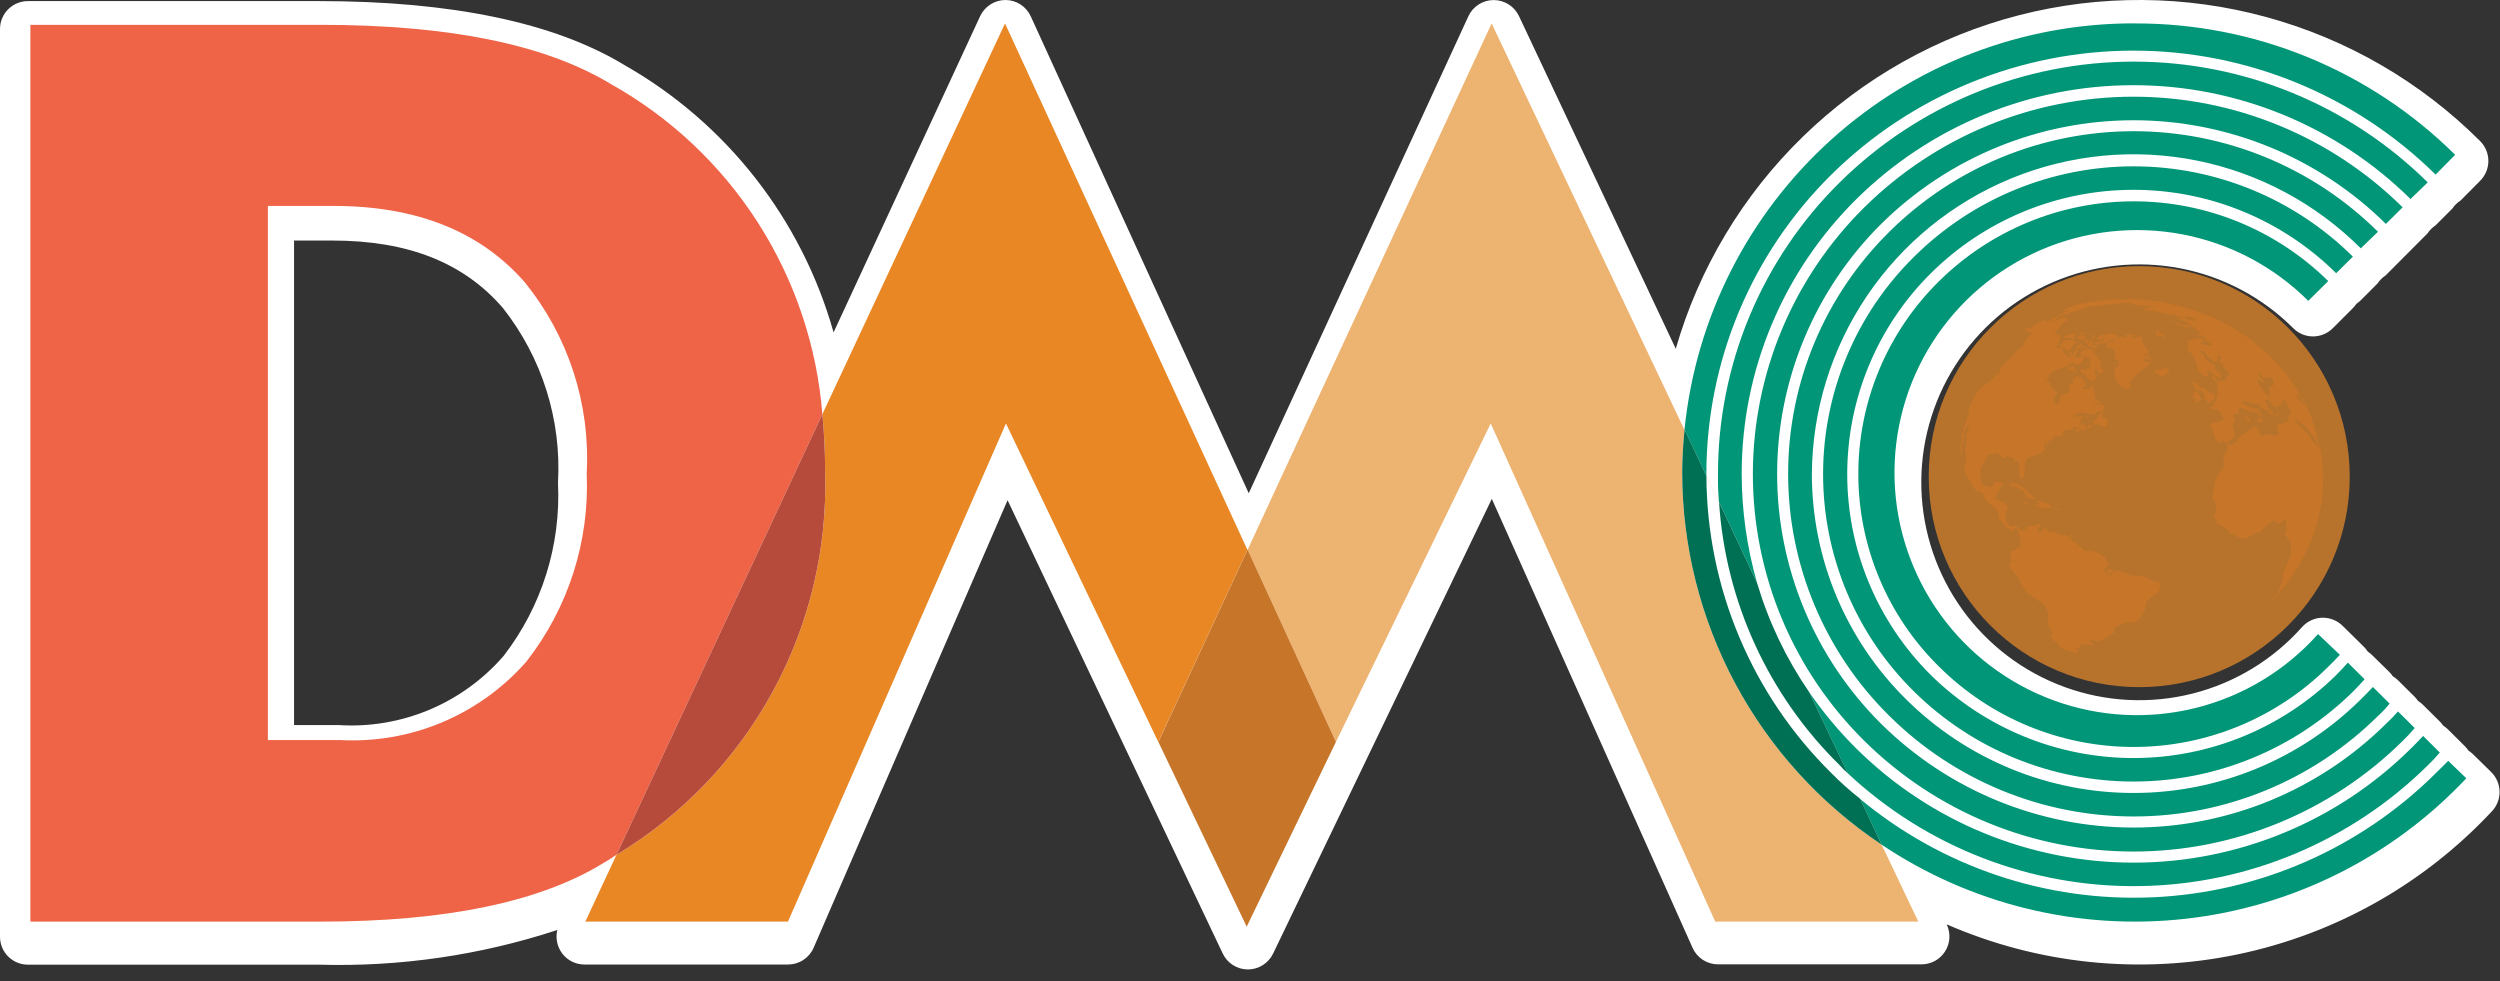 <svg width="107" height="42" viewBox="0 0 107 42" fill="none" xmlns="http://www.w3.org/2000/svg">
<rect x="0" y="0" width="107" height="42" fill="#333333" stroke="none"/>
<path d="M53.408 41.492C53.182 41.492 52.962 41.427 52.771 41.306C52.581 41.185 52.428 41.013 52.332 40.809L43.124 21.409L34.824 40.562C34.731 40.777 34.578 40.959 34.382 41.087C34.186 41.215 33.958 41.282 33.724 41.281H25.014C24.833 41.281 24.654 41.24 24.492 41.161C24.329 41.082 24.186 40.967 24.075 40.824C23.963 40.682 23.885 40.516 23.847 40.339C23.808 40.162 23.811 39.979 23.854 39.803C20.565 40.884 17.114 41.387 13.654 41.288H1.194C1.037 41.288 0.882 41.257 0.737 41.197C0.592 41.137 0.46 41.049 0.349 40.938C0.238 40.827 0.151 40.695 0.091 40.55C0.031 40.406 -0 40.25 4.19475e-07 40.093V1.241C-0 1.084 0.031 0.929 0.091 0.784C0.151 0.639 0.239 0.508 0.349 0.397C0.46 0.286 0.592 0.198 0.737 0.138C0.882 0.078 1.037 0.047 1.194 0.047H13.656C19.328 0.047 23.72 0.965 26.711 2.776C31.091 5.264 34.313 9.379 35.677 14.227L41.95 0.692C42.046 0.486 42.2 0.311 42.392 0.189C42.583 0.066 42.806 0.001 43.034 0C43.263 0.001 43.486 0.067 43.678 0.191C43.87 0.315 44.023 0.492 44.117 0.7L53.446 21.111L62.846 0.697C62.941 0.49 63.093 0.315 63.285 0.192C63.476 0.069 63.699 0.003 63.926 0.002H63.931C64.158 0.003 64.379 0.068 64.571 0.189C64.762 0.31 64.915 0.483 65.012 0.688L71.723 14.928C72.717 11.478 74.594 8.346 77.169 5.843C79.743 3.34 82.926 1.551 86.403 0.654C89.88 -0.243 93.531 -0.217 96.995 0.729C100.459 1.674 103.617 3.507 106.156 6.046C106.378 6.271 106.502 6.574 106.502 6.889C106.502 7.205 106.378 7.508 106.156 7.732L105.313 8.581C105.173 8.671 105.053 8.789 104.96 8.927L104.24 9.646C104.104 9.737 103.987 9.854 103.897 9.99L102.102 11.79C101.966 11.88 101.849 11.996 101.759 12.132L101.039 12.852C100.981 12.91 100.918 12.962 100.85 13.007C100.805 13.075 100.754 13.138 100.696 13.195L99.842 14.049C99.731 14.16 99.599 14.248 99.454 14.308C99.31 14.368 99.154 14.399 98.998 14.399C98.841 14.399 98.685 14.368 98.54 14.308C98.395 14.248 98.264 14.16 98.153 14.049C96.832 12.728 95.145 11.834 93.311 11.483C91.476 11.132 89.579 11.339 87.863 12.079C86.148 12.819 84.695 14.057 83.691 15.633C82.688 17.208 82.181 19.049 82.235 20.916C82.29 22.783 82.904 24.591 83.998 26.105C85.092 27.619 86.616 28.769 88.371 29.407C90.127 30.046 92.034 30.142 93.845 29.684C95.656 29.226 97.287 28.234 98.528 26.838C98.636 26.717 98.767 26.619 98.914 26.551C99.061 26.482 99.22 26.444 99.382 26.438H99.421C99.735 26.439 100.036 26.562 100.26 26.781L101.181 27.689C101.241 27.751 101.295 27.818 101.342 27.889C101.407 27.931 101.467 27.98 101.522 28.035L102.255 28.754C102.315 28.812 102.368 28.876 102.414 28.946C102.487 28.987 102.554 29.037 102.614 29.095L103.34 29.814C103.397 29.871 103.448 29.933 103.493 30C103.565 30.045 103.632 30.098 103.693 30.157L104.42 30.877C104.474 30.93 104.523 30.989 104.566 31.052C104.638 31.099 104.705 31.153 104.766 31.213L105.492 31.933C105.553 31.994 105.608 32.061 105.655 32.133C105.722 32.173 105.784 32.22 105.839 32.275L106.626 33.047C106.847 33.266 106.974 33.562 106.981 33.873C106.988 34.184 106.874 34.485 106.663 34.713C103.752 37.836 99.944 39.98 95.764 40.849C91.584 41.718 87.237 41.269 83.323 39.564V39.574C83.408 39.756 83.446 39.957 83.433 40.157C83.42 40.358 83.357 40.551 83.249 40.721C83.141 40.89 82.993 41.03 82.817 41.127C82.64 41.223 82.443 41.274 82.242 41.274H73.532C73.302 41.274 73.076 41.207 72.882 41.082C72.689 40.956 72.536 40.778 72.442 40.567L63.85 21.351L54.488 40.815C54.39 41.018 54.237 41.188 54.047 41.308C53.856 41.428 53.636 41.492 53.411 41.492H53.408ZM14.477 31.032C15.805 31.119 17.136 30.896 18.364 30.383C19.592 29.869 20.684 29.078 21.556 28.072C23.187 25.958 24.012 23.332 23.882 20.665C24.037 17.966 23.198 15.304 21.523 13.181C19.847 11.238 17.459 10.295 14.223 10.295H12.585V31.032H14.477Z" fill="white"/>
<path d="M91.559 29.41C96.535 29.41 100.569 25.376 100.569 20.4C100.569 15.424 96.535 11.39 91.559 11.39C86.583 11.39 82.549 15.424 82.549 20.4C82.549 25.376 86.583 29.41 91.559 29.41Z" fill="#B7732B"/>
<path d="M11.465 31.674H14.549C16.046 31.755 17.541 31.496 18.923 30.915C20.304 30.334 21.536 29.447 22.525 28.321C24.322 26.027 25.239 23.166 25.111 20.254C25.271 17.298 24.329 14.389 22.466 12.088C20.576 9.919 17.851 8.814 14.29 8.814H11.465V31.674ZM1.3 39.445V1.063H13.733C19.184 1.063 23.321 1.891 26.126 3.587C28.685 5.016 30.852 7.054 32.434 9.521C34.016 11.988 34.965 14.807 35.197 17.729L26.385 36.585C26.225 36.685 26.066 36.802 25.885 36.901C23.16 38.597 19.109 39.445 13.731 39.445H1.3Z" fill="#EF6347"/>
<path d="M63.842 1.003L74.425 23.311L72.098 18.38C72.038 18.992 71.998 19.603 71.998 20.215C71.999 23.369 72.779 26.473 74.268 29.253C75.757 32.033 77.909 34.402 80.533 36.151L82.105 39.445H73.412L63.803 18.124L57.178 31.753L53.399 23.528L63.842 1.003Z" fill="#EDB370"/>
<path d="M43.015 1.003L35.197 17.729C35.277 18.538 35.316 19.386 35.316 20.254C35.407 23.523 34.629 26.758 33.059 29.628C31.49 32.497 29.187 34.898 26.385 36.585L25.052 39.445H33.725L43.055 18.124L53.355 39.662L49.575 31.753L53.395 23.528L57.174 31.753L43.015 1.003Z" fill="#E88724"/>
<path fill-rule="evenodd" clip-rule="evenodd" d="M91.374 1.003C96.507 0.988 101.436 3.01 105.08 6.625L104.244 7.473C100.799 4.073 96.154 2.167 91.314 2.167C86.474 2.167 81.829 4.073 78.384 7.473C76.688 9.149 75.341 11.145 74.423 13.345C73.504 15.545 73.032 17.906 73.033 20.29V20.369L72.098 18.377C72.58 13.604 74.821 9.182 78.384 5.97C81.947 2.758 86.577 0.986 91.374 1V1.003ZM103.906 7.808L103.17 8.518C100.013 5.397 95.753 3.646 91.314 3.646C86.875 3.646 82.615 5.397 79.458 8.518C77.9 10.057 76.662 11.89 75.819 13.911C74.975 15.932 74.542 18.1 74.544 20.29C74.547 21.865 74.769 23.431 75.201 24.945L73.57 21.474C73.537 21.08 73.523 20.685 73.53 20.29C73.528 17.968 73.988 15.668 74.883 13.524C75.778 11.381 77.09 9.437 78.742 7.805C82.093 4.494 86.613 2.637 91.324 2.637C96.035 2.637 100.555 4.494 103.906 7.805V7.808ZM102.833 8.873L102.117 9.583C99.241 6.741 95.361 5.147 91.317 5.147C87.274 5.147 83.393 6.741 80.517 9.583C79.105 10.984 77.985 12.651 77.22 14.488C76.455 16.324 76.061 18.294 76.061 20.283C76.061 22.272 76.455 24.242 77.22 26.078C77.985 27.915 79.105 29.582 80.517 30.983C83.393 33.825 87.274 35.419 91.317 35.419C95.361 35.419 99.241 33.825 102.117 30.983C102.299 30.815 102.472 30.637 102.634 30.45L103.41 31.219L103.35 31.16C103.188 31.354 103.016 31.538 102.833 31.713C99.766 34.745 95.628 36.446 91.315 36.446C87.002 36.446 82.864 34.745 79.797 31.713C78.285 30.22 77.084 28.442 76.264 26.482C75.445 24.521 75.023 22.418 75.023 20.293C75.023 18.168 75.445 16.064 76.264 14.104C77.084 12.143 78.285 10.365 79.797 8.872C82.864 5.84 87.002 4.139 91.315 4.139C95.628 4.139 99.766 5.841 102.833 8.873ZM101.778 9.919L101.042 10.629C99.121 8.71 96.675 7.402 94.013 6.87C91.35 6.338 88.59 6.605 86.078 7.637C83.567 8.67 81.417 10.422 79.9 12.674C78.382 14.925 77.564 17.575 77.548 20.29C77.549 22.085 77.906 23.862 78.599 25.518C79.293 27.173 80.308 28.675 81.586 29.935C84.174 32.5 87.67 33.939 91.314 33.939C94.957 33.939 98.453 32.5 101.041 29.935C101.22 29.758 101.399 29.58 101.559 29.403L102.275 30.113C102.124 30.305 101.957 30.483 101.775 30.645C98.993 33.4 95.237 34.945 91.322 34.945C87.406 34.945 83.65 33.4 80.868 30.645C79.495 29.291 78.404 27.677 77.66 25.898C76.915 24.119 76.532 22.209 76.532 20.281C76.532 18.352 76.915 16.442 77.66 14.663C78.404 12.884 79.495 11.27 80.868 9.916C83.65 7.161 87.406 5.616 91.322 5.616C95.237 5.616 98.993 7.161 101.775 9.916L101.778 9.919ZM100.704 10.984L99.988 11.694C97.681 9.407 94.564 8.124 91.315 8.124C88.066 8.124 84.949 9.407 82.642 11.694C81.507 12.82 80.606 14.16 79.992 15.636C79.377 17.112 79.061 18.695 79.061 20.294C79.061 21.893 79.377 23.476 79.992 24.952C80.606 26.428 81.507 27.768 82.642 28.894C84.955 31.169 88.07 32.444 91.315 32.444C94.56 32.444 97.675 31.169 99.988 28.894C100.167 28.717 100.326 28.539 100.488 28.362L101.205 29.072C101.045 29.249 100.886 29.427 100.705 29.604C98.201 32.069 94.829 33.45 91.316 33.45C87.803 33.45 84.43 32.069 81.927 29.604C80.692 28.389 79.711 26.939 79.042 25.341C78.373 23.743 78.028 22.027 78.028 20.295C78.028 18.562 78.373 16.846 79.042 15.248C79.711 13.65 80.692 12.201 81.927 10.985C84.424 8.509 87.799 7.119 91.316 7.119C94.833 7.119 98.208 8.509 100.705 10.985L100.704 10.984ZM99.65 12.029L98.795 12.877C97.324 11.41 95.446 10.418 93.405 10.03C91.364 9.642 89.253 9.875 87.346 10.699C85.439 11.524 83.823 12.902 82.707 14.654C81.592 16.407 81.028 18.455 81.088 20.531C81.149 22.608 81.832 24.619 83.048 26.304C84.264 27.989 85.957 29.27 87.91 29.981C89.862 30.693 91.983 30.802 93.998 30.295C96.012 29.788 97.829 28.689 99.212 27.138L100.147 28.025C99.988 28.203 99.809 28.38 99.647 28.538C97.434 30.736 94.441 31.97 91.322 31.97C88.203 31.97 85.21 30.736 82.997 28.538C81.901 27.461 81.031 26.176 80.436 24.759C79.842 23.342 79.536 21.82 79.536 20.284C79.536 18.747 79.842 17.225 80.436 15.808C81.031 14.391 81.901 13.106 82.997 12.029C85.216 9.843 88.207 8.617 91.322 8.617C94.437 8.617 97.428 9.843 99.647 12.029H99.65ZM103.708 31.497L104.424 32.207C104.262 32.4 104.089 32.585 103.907 32.759C100.614 36.011 96.189 37.863 91.561 37.925C86.933 37.988 82.461 36.256 79.081 33.094L77.433 29.623C78.032 30.493 78.711 31.306 79.462 32.049C82.619 35.17 86.879 36.921 91.318 36.921C95.757 36.921 100.017 35.17 103.174 32.049C103.353 31.871 103.532 31.694 103.711 31.497H103.708ZM104.782 32.562L105.558 33.311C102.399 36.671 98.149 38.801 93.566 39.321C88.984 39.841 84.365 38.718 80.533 36.151L79.618 34.199C83.126 37.108 87.591 38.608 92.144 38.404C96.697 38.201 101.011 36.31 104.245 33.099L104.782 32.567V32.562Z" fill="#009677"/>
<path fill-rule="evenodd" clip-rule="evenodd" d="M80.533 36.151C77.909 34.402 75.757 32.033 74.268 29.253C72.779 26.473 71.999 23.369 71.998 20.215C71.998 19.603 72.039 18.992 72.099 18.38L73.034 20.372C73.044 22.74 73.521 25.082 74.44 27.265C75.358 29.448 76.698 31.427 78.384 33.09C78.771 33.483 79.183 33.85 79.617 34.19L80.533 36.151ZM73.571 21.477L75.202 24.948C75.696 26.614 76.449 28.191 77.433 29.623L79.084 33.094C78.962 32.993 78.849 32.881 78.746 32.759C75.691 29.764 73.849 25.747 73.574 21.477H73.571Z" fill="#007055"/>
<path d="M57.178 31.753L53.359 39.662L49.579 31.753L53.398 23.528L57.178 31.753Z" fill="#C77629"/>
<path d="M35.197 17.729L26.385 36.585C29.187 34.898 31.49 32.497 33.059 29.628C34.629 26.758 35.407 23.523 35.316 20.254C35.316 19.386 35.277 18.538 35.197 17.729Z" fill="#B74B3B"/>
<path fill-rule="evenodd" clip-rule="evenodd" d="M97.088 16.143H97.167L97.287 16.243L97.307 16.48L97.247 16.539L97.147 16.519L97.128 16.637L97.167 16.815L97.088 16.894L97.167 16.913L97.108 17.15L97.267 17.328L97.446 17.446L97.466 17.387H97.566L97.745 17.087L97.845 17.205L97.945 17.422L98.065 17.659L98.224 17.817L98.324 18.053L98.124 17.896L98.641 18.468L98.741 18.507L98.96 18.862L99.139 19.079L99.218 19.158L99.258 19.296L99.238 18.921V18.902L99.298 19.178L99.358 19.493L99.397 19.809L99.417 20.223L99.437 20.499L99.417 20.716V20.973L99.397 21.273L99.358 21.55L99.298 21.845L99.218 22.22L99.118 22.575L99.018 22.891L98.899 23.206L98.72 23.581L98.561 23.897L98.422 24.153L98.222 24.453L98.043 24.753L97.804 25.053L97.565 25.329L97.446 25.467L97.207 25.723L97.507 25.329L97.686 24.895L97.725 24.52L98.064 23.751L98.044 23.317V23.199L97.984 23.12L97.784 22.883L97.864 22.646V22.489L97.844 22.272L97.744 22.252L97.544 22.429L97.344 22.272L97.205 22.351L97.105 22.41L97.045 22.449L96.727 22.784H96.607L96.09 23.041H95.89L95.612 22.883L95.412 22.824L95.372 22.686L95.113 22.528L94.875 22.39V22.232L94.735 22.114L94.835 21.914L94.855 21.578L94.676 21.278L94.835 20.549L94.935 20.312L95.194 19.957L95.154 19.562L95.313 19.306V19.023L95.353 19.003L95.472 19.043L95.691 18.964L95.891 18.664L96.408 18.309L96.448 18.23L96.548 18.269L96.568 18.21L96.587 18.329L96.707 18.407V18.624L96.846 18.644L97.164 18.565L97.264 18.644L97.522 18.605L97.542 18.526L97.463 18.348V18.23L97.503 18.151L97.741 18.131L97.941 18.013L97.961 17.835L98.061 17.658L98.22 17.816L98.32 17.974L98.678 18.25L99.078 18.763L99.217 19.137L99.158 18.644L98.998 18.092L98.979 17.992L98.899 17.792L98.76 17.476L98.601 17.161L98.541 17.043L98.501 17.003L98.441 16.924L98.601 17.299L98.621 17.319V17.358L98.402 17.121L98.282 16.983V16.944L98.259 16.873L98.438 16.991L98.338 16.735L98.318 16.695L98.239 16.557L98.039 16.281L97.82 15.981L97.581 15.686L97.342 15.449L97.084 15.173L96.805 14.956L96.527 14.699L96.248 14.482L95.93 14.265L95.63 14.065L95.311 13.888L94.973 13.71L94.635 13.552L94.259 13.421L93.941 13.303L93.583 13.185L93.205 13.085L92.867 13.006L92.508 12.927L92.108 12.868L91.73 12.829L91.352 12.809H90.596L90.218 12.829L89.86 12.868L89.66 12.908L89.16 12.986L88.86 13.046L88.522 13.164L88.303 13.302L88.542 13.322L88.084 13.479L88.164 13.519L89.477 13.105L91.148 12.947L91.248 13.026L92.263 13.144L91.726 13.164L91.885 13.282L92.143 13.302L92.959 13.479L93.059 13.42L93.119 13.52H93.278L93.298 13.559L93.598 13.619L93.538 13.54L93.638 13.52L93.996 13.697V13.737L93.196 13.599L93.216 13.658L93.474 13.737L93.952 14.052L94.31 14.352L94.11 14.293L94.03 14.333L94.43 14.451L94.33 14.471L94.43 14.571L94.669 14.749L94.549 14.788L94.171 14.709L94.371 14.591L94.171 14.453L93.833 14.532L93.794 14.571L93.714 14.552L93.634 14.571L93.674 14.69L93.614 14.867L93.674 14.967H93.614L93.674 15.067V14.967L93.813 15.184L93.933 15.302L94.092 15.874L94.35 16.091H94.51L94.45 15.835L94.569 15.894L95.007 16.194L95.067 16.154L95.007 16.095L95.067 16.016L94.808 15.799V15.661L94.768 15.602L94.629 15.582L94.39 15.365L94.311 15.165L94.152 15.065L94.191 14.987L94.331 15.006L94.49 15.263L94.748 15.463L94.888 15.483L94.927 15.266V15.213L95.047 15.233L95.067 15.351L94.987 15.391V15.491L95.146 15.591L95.266 15.67L95.126 15.65V15.69L95.285 15.828L95.365 15.907L95.405 16.045L95.385 16.084L95.285 16.064L95.246 16.301L95.106 16.281L94.927 16.34L94.848 16.262V16.162L94.768 16.142L94.689 16.024L94.669 16.182L94.869 16.359L94.948 16.576L94.869 16.635L94.908 16.813L94.928 16.892L94.889 16.931L94.849 16.99L94.889 17.19L94.71 17.229L94.81 17.347L94.671 17.387L94.591 17.466L94.671 17.525L94.909 17.505V17.564L95.029 17.604L95.168 17.959L94.651 18.136L94.591 18.236L94.691 18.374L94.81 18.769L94.89 18.788L94.949 18.966L95.089 18.907L95.168 18.887L95.327 18.966L95.387 18.866L95.587 18.766L95.647 18.608V18.43L95.567 18.351V18.151L95.667 17.974L95.628 17.895L95.568 17.795L95.668 17.716H95.788L95.808 17.578L95.847 17.46H95.967L96.146 17.578L96.603 17.657L96.803 17.874L96.763 17.696L96.644 17.578V17.539L96.763 17.558L96.744 17.519L96.505 17.479L96.087 17.341L95.968 17.203L96.027 17.144L96.327 17.262L96.546 17.282L96.646 17.302L96.765 17.44L96.865 17.479L97.024 17.579L97.104 17.5L97.223 17.52L97.163 17.461H97.044L97.064 17.402L96.945 17.145L97.024 17.106L97.084 17.145L97.104 16.928L96.984 16.889L96.825 16.672L96.686 16.472L96.606 16.353V16.235L96.666 16.294L96.726 16.215L96.765 16.333L96.905 16.353L96.825 16.215L96.706 16.195L96.765 16.176L96.706 16.117L96.686 15.917L96.666 15.858L96.845 16.158L97.088 16.143ZM95.059 15.571L95.019 15.611L95.099 15.65L95.059 15.571ZM93.308 13.934L92.731 13.658L93.368 13.895V13.954L93.308 13.934ZM93.388 13.954V13.895L93.706 13.934L93.746 13.993H93.626L93.607 14.033L93.388 13.954ZM93.945 14.171L94.004 14.151L94.044 14.21L93.945 14.171ZM90.802 13.106L90.682 13.086L90.882 13.066L90.922 13.106H90.802ZM91.936 13.342L91.816 13.362L91.796 13.323L91.955 13.342H91.936ZM91.916 13.421L91.836 13.382L92.015 13.402L91.916 13.421ZM91.836 13.461L91.856 13.421L91.975 13.461H91.836ZM95.994 17.603L96.113 17.803L96.013 17.724L95.994 17.603ZM96.113 17.803L96.313 18.003L96.293 18.103L96.093 17.886L96.113 17.803ZM96.75 17.862L96.85 18.062H96.631L96.591 18.003L96.75 17.862ZM97.088 17.547V17.665L97.267 17.744L97.287 17.704L97.227 17.586L97.088 17.547ZM97.466 17.724L97.386 17.764L97.406 17.823L97.545 17.704L97.506 17.665L97.466 17.724ZM94.959 16.202L94.919 16.143H94.959L95.039 16.262L94.959 16.202ZM95.815 18.195L95.854 18.273L95.775 18.254L95.815 18.195ZM93.925 16.755H94.004L94.104 16.814V16.873L94.223 17.09L93.985 17.248L93.945 17.189L93.965 17.031L93.885 17.051L93.825 16.972L93.925 16.912L93.885 16.774L93.945 16.814L93.925 16.755ZM93.905 16.301L93.945 16.439L94.084 16.38L94.124 16.58L94.263 16.6L94.522 16.738L94.601 16.838L94.721 16.818L94.821 17.018L94.443 17.318L94.483 17.101H94.324L94.363 16.864L94.224 16.764V16.704L94.024 16.724L93.824 16.409L93.905 16.301ZM91.14 16.36L91.18 16.46L91.14 16.598L91.001 16.657L90.682 16.48L90.523 16.164L90.483 15.947L90.523 15.747L90.702 15.628L90.662 15.411L90.483 15.372L90.563 15.254L90.483 14.978L90.364 14.899H90.205L90.165 14.859V14.682L90.404 14.642L90.523 14.563L90.423 14.524L90.781 14.406L90.96 14.465V14.346L91.199 14.307L91.399 14.346L91.219 14.425L91.359 14.465L91.659 14.386L91.699 14.741L91.878 14.899L91.978 15.116L91.74 15.194L92.018 15.294L92.098 15.412L91.76 15.334L91.819 15.511L92.078 15.452L91.939 15.629L91.521 15.965L91.262 16.221L91.14 16.36ZM92.274 14.171L92.374 14.151L92.474 14.23L92.274 14.25L92.234 14.21L92.274 14.171ZM92.574 14.271H92.674L92.713 14.331L92.574 14.271ZM92.274 14.291L92.254 14.252L92.493 14.271L92.711 14.449L92.572 14.429L92.552 14.37L92.452 14.39L92.273 14.35L92.274 14.291ZM92.574 16.086H92.395L92.415 16.007L92.215 15.948L92.235 15.81L92.354 15.849L92.613 15.77L92.593 15.731H92.693L92.832 15.831L92.812 15.949L92.574 16.086ZM91.918 15.198L91.997 15.258L91.878 15.218L91.918 15.198ZM90.525 15.514L90.625 15.593L90.485 15.573L90.525 15.514ZM90.167 24.37L90.088 24.39L90.127 24.35L90.167 24.37ZM90.485 24.39L90.385 24.528L90.185 24.508L90.205 24.37L90.485 24.39ZM90.227 24.271V24.331H90.287L90.227 24.271ZM88.715 22.891L88.675 22.97H88.575L88.615 22.891H88.715ZM88.695 22.141L88.635 22.2L88.715 22.181L88.695 22.141ZM88.138 21.806L88.059 21.845L87.979 21.826L87.959 21.767L88.138 21.806ZM87.402 21.767L87.802 21.727L87.643 21.55L87.404 21.471L87.204 21.431L87.304 21.609L87.045 21.569L87.105 21.628L87.363 21.707L87.402 21.767ZM86.726 21.49L86.805 21.569H86.705L86.586 21.451L86.726 21.49ZM86.189 20.84V20.879H86.129L86.189 20.84ZM86.789 21.056L87.108 21.356L86.69 21.277L86.79 21.218L86.671 21.159L86.631 21.041L86.273 20.824L85.955 20.765L86.114 20.686L86.353 20.725L86.512 20.804L86.789 21.056ZM87.167 20.997L87.227 21.037L87.167 21.076V20.997ZM86.809 20.603V20.703L86.77 20.625L86.809 20.603ZM86.869 20.386L86.889 20.425L86.77 20.366L86.869 20.386ZM89.535 16.323L89.296 16.145L89.256 16.007L89.056 15.928L89.016 15.869L89.116 15.79L89.316 15.849V15.77L89.495 15.692L89.415 15.292L89.097 15.233L89.037 15.133L89.077 15.054L89.256 14.936H89.456L89.575 14.976L89.536 15.094L89.794 15.271L89.894 15.471L89.914 15.766L90.053 15.866L89.853 16.024L89.734 15.807H89.654V16.007L89.754 16.047L89.675 16.264L89.535 16.323ZM89.972 17.644L89.853 17.744L89.753 17.944L89.634 17.984L89.594 18.102L90.131 18.279L90.211 18.079L90.191 17.941L90.012 17.841L89.893 17.881L90.032 17.644H89.972ZM89.455 18.157L89.355 18.257V18.336L89.494 18.296L89.455 18.157ZM89.117 18.118L89.296 18.218L89.216 18.258L89.077 18.158L89.117 18.118ZM89.217 17.743L89.396 17.881L89.257 17.841L89.178 17.741L89.217 17.743ZM87.944 17.033L88.004 17.053V17.113L87.944 17.033ZM88.744 16.066L88.704 16.145L88.784 16.086L88.744 16.066ZM86.715 14.193L86.735 14.232L86.635 14.252L86.715 14.193ZM85.661 15.693L85.7 15.633L85.68 15.771L85.501 16.028L85.661 15.693ZM86.039 15.239L85.939 15.278L85.979 15.219L86.039 15.239ZM86.516 14.844L86.456 14.884L86.516 14.805H86.556L86.516 14.844ZM89.659 15.022L89.719 15.101L89.579 15.081L89.599 15.002L89.659 15.022ZM89.619 14.687L89.798 14.787L89.898 14.669L89.977 14.708L90.177 14.649L90.677 14.393L90.399 14.274L90.12 14.294L90.041 14.432V14.57L89.619 14.687ZM89.38 15.535L89.42 15.555L89.38 15.633H89.259L89.38 15.535ZM88.724 15.635L88.843 15.935H88.784L88.704 15.835L88.525 15.894L88.565 15.815H88.485L88.724 15.635ZM89.224 14.787L89.344 14.866L89.006 14.945L89.224 14.787ZM89.403 14.669L89.284 14.748L89.304 14.669H89.403ZM89.543 14.569H89.463L89.363 14.786L89.701 14.924L89.78 14.845L89.522 14.745L89.601 14.686L89.543 14.569ZM89.943 14.333L90.063 14.313L90.003 14.513L89.745 14.553L89.804 14.415L89.943 14.333ZM89.386 14.293L89.406 14.333H89.287L89.386 14.293ZM89.168 14.234L89.247 14.293H89.009L89.028 14.234H89.168ZM89.207 14.392H89.287L89.207 14.51L89.107 14.55L88.907 14.471L88.947 14.392L89.066 14.333L89.207 14.392ZM89.645 14.392L89.545 14.471L89.564 14.431L89.525 14.372L89.644 14.313L89.645 14.392ZM89.645 14.51L89.585 14.49L89.705 14.412L89.645 14.51ZM89.386 14.61L89.286 14.669L89.206 14.629L89.226 14.57L89.346 14.531L89.446 14.551L89.386 14.61ZM88.67 15.103V15.044L88.531 15.103L88.571 15.203L88.65 15.184L88.67 15.103ZM88.849 14.866L89.028 14.708L89.148 14.748L88.948 14.925H88.809L88.849 14.866ZM88.869 14.689L88.949 14.629H88.889L88.869 14.689ZM88.193 14.748L88.332 14.61L88.412 14.551H88.712L88.871 14.651L88.652 14.851L88.573 15.009L88.373 14.99L88.413 14.911L88.154 14.871L88.193 14.748ZM88.71 14.294L88.41 14.353L88.33 14.453L88.748 14.492L88.827 14.315L88.768 14.275L88.71 14.294ZM86.51 22.713L86.31 22.513L86.051 22.533L85.912 22.395L85.812 22.178L85.931 21.685L85.772 21.507L85.414 21.369L85.354 21.33L85.454 21.23L85.493 21.03L85.533 21.109L85.593 20.909L85.732 20.752L85.632 20.633L85.393 20.614L85.274 20.814L85.174 20.873L85.095 20.814L84.895 20.794L84.775 20.577L84.755 20.143L84.875 19.828L84.994 19.709L85.074 19.473L85.312 19.433L85.372 19.374L85.631 19.474L85.69 19.592H85.83L85.889 19.533L85.789 19.454L86.008 19.572L86.187 19.612L86.246 19.75H86.386L86.445 19.927L86.405 20.065L86.445 20.341L86.485 20.479H86.565L86.644 20.279L86.664 19.766L86.783 19.589L87.383 19.389L87.483 19.289L87.503 19.23V19.13L87.463 19.111L87.522 18.992L87.463 18.874L87.542 18.953L87.562 18.815L87.642 18.795L87.562 18.913L87.542 19.113L87.682 18.955V18.797L87.721 18.897L87.861 18.778V18.699L88.02 18.66L88.338 18.68L88.258 18.561L88.398 18.403L88.598 18.384L88.737 18.344L88.757 18.285L89.135 18.305L88.835 18.384L88.855 18.522L89.034 18.403L89.353 18.364L89.273 18.264L89.094 18.225L89.014 18.067L89.074 17.988L88.915 17.929L89.154 17.909L89.114 17.809L88.636 17.848L89.036 17.648L89.593 17.748L89.772 17.629L89.951 17.61L90.031 17.55L90.051 17.373L89.951 17.273L89.651 17.373L89.611 17.314L89.949 17.235L89.628 17.013L89.688 16.913L89.628 16.874L89.648 16.756L89.588 16.716L89.628 16.637L89.588 16.499L89.388 16.657L89.07 16.637L89.229 16.558L89.269 16.358L89.169 16.319L89.188 16.279L89.109 16.161H89.009L88.89 16.082L88.731 16.26L88.711 16.398L88.552 16.457L88.592 16.536L88.552 16.792L88.194 16.93L88.134 17.167L88.174 17.206L88.035 17.306L87.935 17.266L87.895 17.03L88.055 16.793L87.876 16.675L87.756 16.438L87.696 16.338L87.557 16.319L87.716 16.141L87.637 16.122L87.915 15.845L88.055 15.826L88.155 15.766L88.294 15.747L88.394 15.688L88.473 15.727L88.533 15.589L88.752 15.53L88.891 15.609L89.03 15.569L89.17 15.411L89.189 15.311L89.089 15.252L88.771 15.311L88.89 15.133L88.97 14.916V14.936L88.731 15.054L88.771 15.133L88.671 15.212L88.471 15.291L88.451 15.173L88.292 15.114L88.272 15.035L88.332 14.935L88.032 14.896L87.992 14.817L88.092 14.797L88.192 14.363L87.992 14.284L87.892 14.304L88.071 14.104L88.271 13.828L88.471 13.728L88.451 13.628L88.332 13.589L87.932 13.747L88.052 13.628L88.071 13.549L87.871 13.609L87.731 13.747L87.592 13.766L87.532 13.687L87.075 13.887L86.955 14.044H86.697L86.657 14.084L86.776 14.163L86.836 14.202L86.876 14.261L87.015 14.242L86.815 14.419L86.736 14.557L86.536 14.757L86.636 14.717L86.676 14.737L86.218 15.092L86.278 15.112L86.199 15.171L86.159 15.23L85.721 15.624L85.681 15.802L85.562 16.002L85.403 16.14L85.443 16.061V15.982L85.264 16.239L84.806 16.594L84.647 16.732L84.468 17.032L84.488 17.071L84.349 17.271L84.249 17.528L84.269 17.686L84.189 17.922L84.05 18.322V18.559L83.95 18.598L83.989 18.776L83.91 19.091L83.93 19.426L83.989 19.387L83.97 19.187L84.109 18.398L84.248 18.098L84.268 18.298L84.168 18.598V19.052L84.108 19.152L84.168 19.705L84.068 20.06L84.148 20.336L84.486 20.888L84.625 21.046L84.744 21.026L84.884 21.144L84.963 21.361L85.182 21.578L85.301 21.697L85.401 21.716L85.441 21.776L85.56 22.091V22.229L85.62 22.288L85.64 22.249L85.84 22.549L85.98 22.628L86.119 22.785L86.159 22.766L86.119 22.666L86.278 22.607L86.417 22.725L86.378 22.784L86.417 22.863L86.477 22.982L86.457 23.297L86.517 23.317L86.417 23.435H86.317L86.277 23.554L86.118 23.573L86.038 23.751V23.913L86.098 23.972V24.051L85.998 24.11L86.037 24.31L86.316 24.646L86.716 25.336L87.531 25.908L87.651 26.208L87.671 26.76L87.83 27.095L87.77 27.253L87.929 27.453L88.088 27.512L88.108 27.612L88.308 27.79L88.885 27.947L88.965 27.888L88.865 27.75L89.065 27.671L89.025 27.571L89.483 27.61L89.602 27.551L89.344 27.351L89.801 27.451L89.96 27.392L90.497 27.077V26.877L90.597 26.798L91.034 26.64H91.373L91.492 26.561L91.792 26.167L91.852 25.753L92.409 25.299L92.469 25.043L92.369 24.885H92.15L91.792 24.685L91.192 24.626L90.992 24.526L90.634 24.426H90.534L90.355 24.626L90.155 24.526L90.036 24.368L90.255 24.151L90.076 23.851L90.016 23.832L89.877 23.693L89.677 23.634L89.537 23.575H89.219L88.841 23.22L88.682 23.161V23.061L88.424 22.904L88.124 22.884L87.985 22.784L87.726 22.764L87.507 22.587L87.307 22.824L87.207 22.705L87.307 22.505L87.326 22.446L87.287 22.426L87.048 22.505L86.748 22.525L86.728 22.643L86.569 22.722L86.489 22.702L86.509 22.781L86.51 22.713Z" fill="#C77629"/>
</svg>
